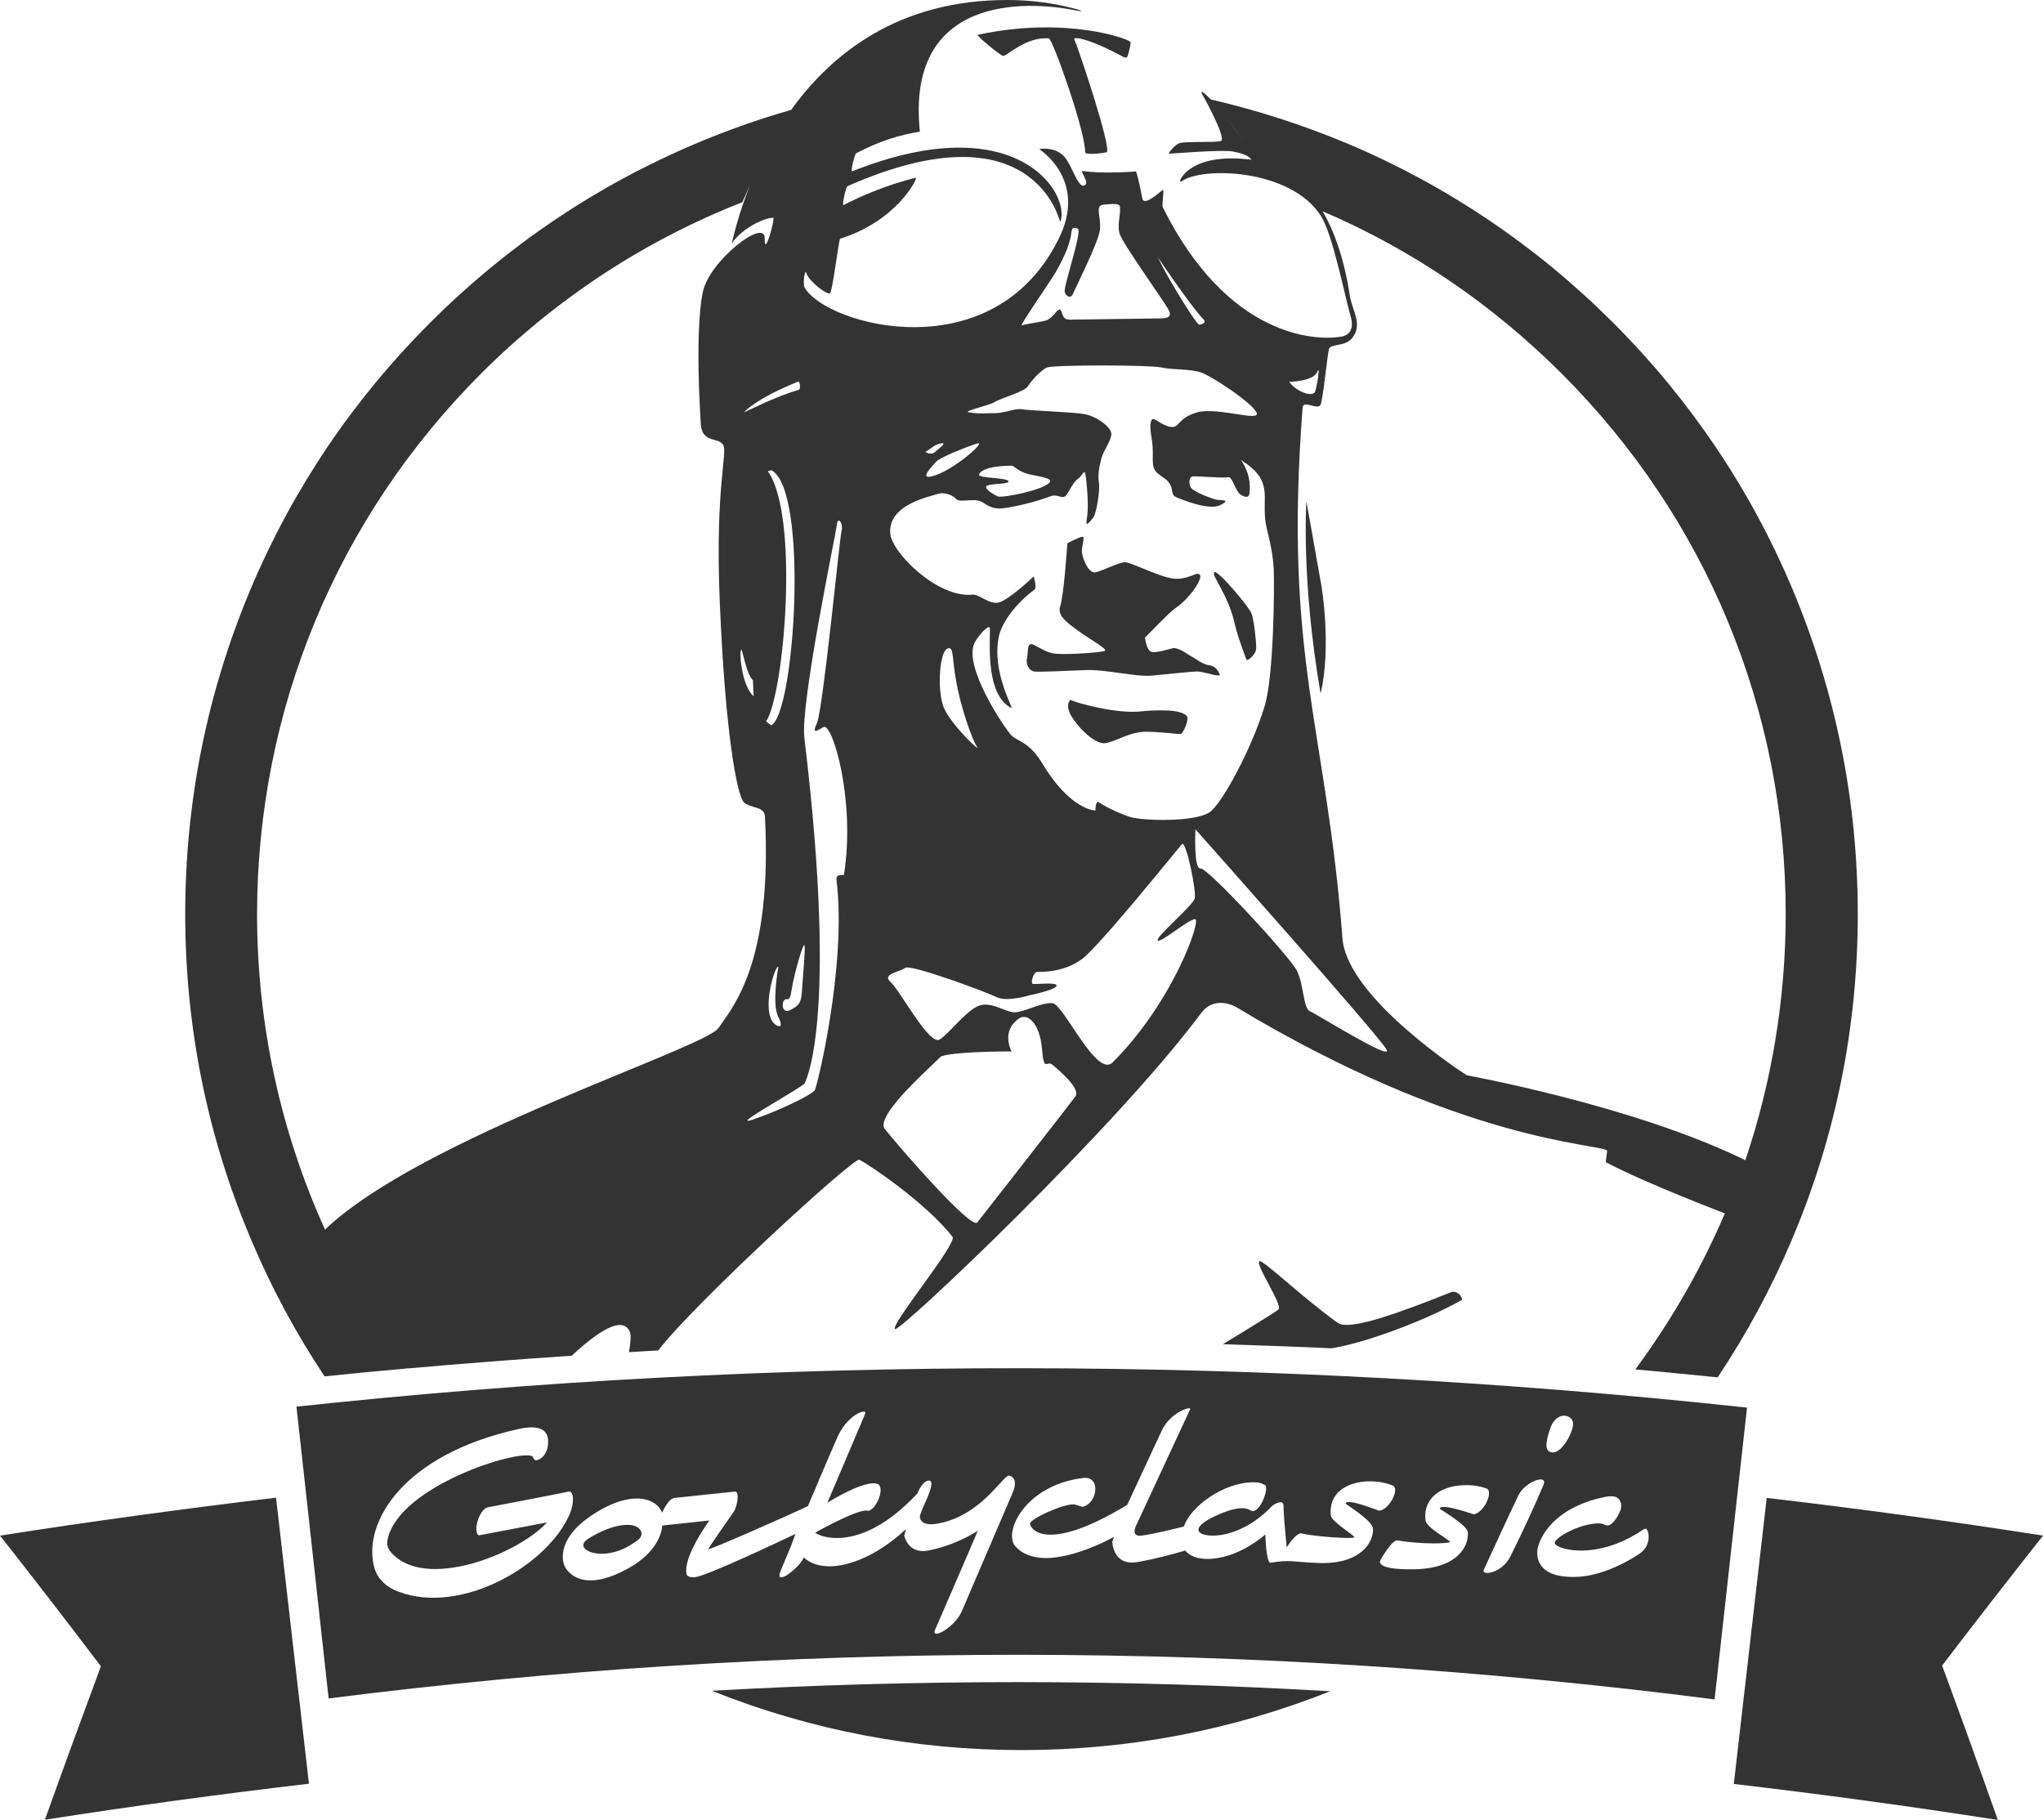 <?xml version="1.0" encoding="UTF-8"?> <svg xmlns="http://www.w3.org/2000/svg" width="293" height="261" viewBox="0 0 293 261" fill="none"> <g clip-path="url(#clip0_3845_1749)"> <path d="M293 220.221C279.804 218.154 266.608 216.363 253.377 214.813C251.793 228.487 250.242 242.16 248.657 255.834C261.302 257.315 273.947 259.037 286.523 261C283.904 253.595 281.251 246.19 278.529 238.854C283.318 232.585 288.142 226.386 293 220.221Z" fill="#333333"></path> <path d="M0 220.221C4.893 226.421 9.716 232.689 14.471 238.957C11.749 246.294 9.062 253.63 6.443 260.966C19.053 259.003 31.664 257.28 44.308 255.799C42.723 242.126 41.173 228.453 39.588 214.779C26.392 216.364 13.196 218.155 0 220.221Z" fill="#333333"></path> <path d="M147.844 92.373C147.258 92.545 147.499 93.441 147.293 94.371C147.086 95.301 147.603 96.196 148.326 96.299C149.05 96.403 152.909 96.196 155.768 96.093C158.628 95.99 163.107 97.126 165.243 96.885C167.379 96.678 170.928 96.299 171.755 96.299C172.582 96.299 175.132 97.23 174.925 96.713C174.718 96.196 174.305 95.507 173.409 95.404C172.479 95.301 171.376 94.371 170.963 94.199C170.549 93.992 169.033 92.787 168.206 92.959C167.379 93.131 165.863 93.682 165.14 93.475C164.416 93.269 164.21 91.443 164.21 91.443C164.21 91.443 167.724 87.792 168.482 87.276C170.79 85.726 172.479 82.936 172.1 82.454C171.686 81.903 170.928 82.902 168.861 83.005C166.794 83.108 162.177 80.525 161.247 80.629C160.316 80.732 158.077 81.868 157.112 82.075C156.147 82.282 155.32 80.25 155.183 79.32C155.045 78.39 155.734 76.874 155.183 76.978C154.631 77.081 153.081 77.908 153.081 77.908C153.081 77.908 152.564 85.554 152.047 86.966C151.53 88.378 153.425 89.549 154.562 90.41C156.251 91.684 159.11 93.165 158.387 93.372C157.663 93.579 152.392 93.992 150.945 93.682C149.498 93.372 148.257 92.27 147.844 92.373Z" fill="#333333"></path> <path d="M167.793 101.913C167.379 101.879 165.484 101.81 163.693 102.016C160.178 102.43 154.252 100.777 153.529 100.363C153.529 100.363 152.702 100.949 153.597 102.602C154.528 104.221 157.008 106.873 158.628 106.563C160.247 106.253 162.004 104.944 164.347 104.944C166.69 104.944 169.274 105.357 169.412 105.254C169.55 105.151 170.204 104.117 170.308 103.119C170.411 102.12 168.206 101.948 167.793 101.913Z" fill="#333333"></path> <path d="M178.749 94.577C178.853 94.887 180.162 93.923 180.162 92.924C180.162 91.925 179.852 88.791 179.438 87.861C179.025 86.931 174.546 81.558 174.132 82.075C173.719 82.557 176.165 85.278 177.095 89.514C177.578 91.581 178.646 94.267 178.749 94.577Z" fill="#333333"></path> <path d="M189.396 99.468C190.981 92.752 189.533 84.141 189.533 84.107C189.533 84.073 187.363 71.915 187.363 71.915C187.363 71.915 186.57 83.039 189.396 99.468Z" fill="#333333"></path> <path d="M140.229 4.994C139.919 5.063 143.399 7.887 143.847 8.025C144.26 8.163 147.155 5.201 150.428 5.511C150.945 5.545 155.63 18.667 155.63 21.836C155.63 22.215 157.801 22.043 158.697 21.836C159.593 21.629 154.424 6.199 154.08 5.683C153.77 5.166 156.182 5.476 161.177 8.197C161.315 8.266 161.625 8.3 161.694 8.094C161.867 7.577 162.142 6.647 162.142 6.062C162.211 5.648 152.943 2.239 140.229 4.994Z" fill="#333333"></path> <path d="M175.373 192.771C180.575 192.943 185.778 193.115 190.981 193.356C195.977 192.564 204.762 189.223 209.689 186.399C209.586 185.572 208.725 185.09 208.139 185.297C200.731 188.259 193.53 190.911 191.842 189.705C186.536 185.882 181.023 180.509 180.61 180.888C180.024 181.405 183.952 187.053 183.366 187.776C183.194 187.983 179.921 190.015 175.373 192.771Z" fill="#333333"></path> <path d="M46.548 197.386C50.475 196.973 54.438 196.594 58.366 196.249C58.366 196.249 58.366 196.215 58.331 196.215C58.366 196.215 58.4 196.215 58.434 196.249C66.29 195.561 74.146 194.941 82.001 194.424C85.722 190.945 89.409 188.5 90.374 191.118C90.511 191.496 90.443 192.53 90.201 193.907C91.614 193.838 92.992 193.735 94.405 193.666C99.366 187.122 122.416 165.941 123.243 166.319C124.621 166.974 132.89 172.588 136.611 177.375C137.335 178.305 127.481 190.222 128.377 190.601C129.169 190.945 159.972 161.808 172.272 145.276C173.926 143.037 176.441 143.932 177.268 144.414C209.655 163.874 229.19 163.943 230.5 165.011L230.293 166.664C236.012 169.695 247.348 174 247.348 174H247.382C244.006 181.887 239.699 189.395 234.531 196.387C238.493 196.732 242.421 197.145 246.349 197.524C250.483 191.29 254.066 184.711 256.995 177.754C263.266 162.979 266.436 147.273 266.436 131.086C266.436 114.898 263.266 99.192 257.03 84.382C251 70.089 242.352 57.277 231.327 46.255C220.301 35.234 207.484 26.589 193.186 20.562C186.846 17.91 180.3 15.809 173.65 14.259C173.65 14.259 173.65 14.259 173.65 14.293C173.65 14.293 173.65 14.293 173.65 14.259C171.341 11.917 172.72 14.052 172.72 14.052C172.72 14.052 175.958 19.942 175.097 20.217C174.236 20.493 169.791 20.217 169.067 20.562C168.309 20.941 167.448 22.043 167.689 22.043C167.896 22.043 175.269 21.423 176.854 21.733C178.439 22.043 179.197 22.422 179.473 22.904C170.859 21.836 169.309 25.728 169.274 25.797C169.274 25.831 169.24 25.831 169.24 25.866C169.205 25.969 169.343 26.038 169.412 26.038C172.306 23.834 185.158 24.178 189.464 30.998C191.118 33.581 192.841 42.363 193.737 45.498C193.978 46.324 194.15 47.977 192.324 48.287C188.534 48.907 176.027 48.322 166.759 29.723C166.587 29.379 167.035 27.002 166.725 27.244C166.311 27.588 164.072 29.62 163.83 28.483C163.693 27.726 163.141 24.901 162.9 24.591C162.866 24.591 158.077 24.97 155.32 24.523C154.7 24.419 156.492 26.348 155.458 26.623C154.493 26.865 153.701 23.42 152.426 22.249C151.082 21.009 149.084 21.354 149.05 21.388C150.462 22.353 155.561 26.658 151.875 34.166C142.469 53.316 118.488 46.669 115.388 41.227C115.112 40.71 115.422 38.368 115.663 39.195C116.008 40.331 118.592 42.329 119.04 42.053C119.384 41.847 120.315 34.27 120.487 34.235C128.79 31.618 131.719 25.384 131.34 25.487C126.861 26.589 122.864 28.415 120.969 29.413C120.762 29.517 121.245 26.83 121.555 26.692C148.36 14.879 152.013 31.859 152.047 31.859C153.666 28.001 146.052 15.12 122.244 24.557C121.899 24.695 122.589 22.077 122.795 21.974C126.31 20.148 128.928 19.391 131.926 18.874C129.893 -0.62 147.051 0 154.355 1.515C155.389 1.722 155.217 1.55 154.39 1.309C151.358 0.482 148.05 0 144.433 0C128.928 0 119.315 7.612 113.424 15.809C113.424 15.809 113.424 15.809 113.424 15.774C108.807 17.083 104.259 18.702 99.78 20.596C85.516 26.623 72.699 35.268 61.673 46.29C50.648 57.311 42 70.124 35.97 84.417C29.734 99.192 26.564 114.898 26.564 131.086C26.564 147.273 29.734 162.979 36.005 177.754C38.899 184.643 42.448 191.221 46.548 197.386ZM175.855 16.842C176.82 18.047 177.647 19.184 178.508 20.424C177.716 19.322 176.785 18.013 175.855 16.842ZM187.88 145.034C186.88 144.587 187.018 141.28 186.019 139.248C185.02 137.216 173.168 124.369 172.168 124.542C171.169 124.714 171.445 118.928 171.445 118.928C171.445 118.928 198.009 148.789 198.871 150.545C199.697 152.233 188.879 145.448 187.88 145.034ZM190.601 50.044C190.843 49.252 192.875 49.768 193.909 48.494C195.494 46.565 193.944 44.568 193.599 42.467C192.772 37.025 191.325 33.099 189.671 30.274C189.671 30.274 189.671 30.309 189.706 30.309C202.35 35.716 213.962 43.569 223.988 53.592C244.695 74.291 256.099 101.81 256.099 131.051C256.099 143.243 254.101 155.16 250.311 166.388C234.255 158.501 210.378 154.23 210.344 154.196C210.344 154.196 193.186 143.209 192.531 134.564C190.222 104.29 184.055 94.439 186.811 58.517C186.915 57.242 188.81 58.827 189.361 58.103C189.706 57.656 190.36 50.87 190.601 50.044ZM188.879 53.385C189.43 52.076 188.879 55.417 188.603 56.175C188.327 56.932 186.088 56.347 184.882 54.763C184.882 54.763 188.327 54.694 188.879 53.385ZM172.582 45.773C173.236 46.428 171.962 46.565 171.962 46.565C171.376 46.255 166.931 38.988 166.07 36.887C166.036 36.922 171.066 44.292 172.582 45.773ZM151.392 39.057C152.116 37.783 153.391 35.441 153.632 33.512C153.735 32.685 153.839 32.513 154.562 32.789C155.286 33.064 152.495 41.089 152.702 41.847C152.874 42.605 153.632 42.777 153.839 42.226C154.045 41.675 157.456 34.924 157.732 33.064C158.008 31.204 156.905 29.448 158.283 29.344C159.834 29.207 160.592 29.172 160.626 29.689C160.73 30.825 160.247 32.065 160.523 33.374C160.798 34.683 166.897 43.121 167.551 44.361C168.206 45.566 167.379 45.67 165.967 45.67C164.554 45.67 154.39 45.842 153.356 45.842C152.323 45.842 152.392 44.809 152.081 44.43C151.771 44.051 150.979 45.67 150.049 45.945C149.118 46.221 147.017 46.462 146.534 46.669C146.086 46.875 150.634 40.366 151.392 39.057ZM134.992 63.58C135.888 63.442 134.682 64.303 134.096 64.82C133.511 65.336 132.718 64.82 132.718 64.82C133.648 64.234 134.096 63.717 134.992 63.58ZM140.401 68.057C140.918 66.783 144.674 66.783 145.087 66.783C145.501 66.783 145.983 67.713 147.947 68.091C149.911 68.47 150.841 68.677 150.565 69.125C149.876 70.261 143.64 71.467 143.089 71.191C142.538 70.916 141.297 70.227 141.435 69.779C141.573 69.331 144.467 69.469 144.639 69.09C144.846 68.47 140.195 68.608 140.401 68.057ZM133.545 68.332C131.891 68.677 133.614 66.955 134.2 66.266C134.751 65.612 138.403 64.165 140.091 63.614C141.745 63.063 136.577 67.678 133.545 68.332ZM134.579 70.812C135.302 70.571 136.577 70.95 137.025 71.467C137.68 72.293 139.747 71.191 141.056 72.121C142.365 73.051 143.33 72.948 143.95 72.879C145.742 72.638 148.533 71.983 150.6 71.191C151.737 70.743 152.288 71.673 152.839 71.088C153.391 70.537 153.77 69.228 154.631 68.642C155.492 68.057 155.561 66.507 155.837 69.4C156.113 72.293 156.009 73.602 155.837 74.635C155.665 75.669 156.319 74.808 156.767 74.257C157.25 73.706 157.801 70.227 157.594 69.125C157.422 67.988 157.698 66.679 157.973 65.68C158.249 64.647 159.386 63.166 159.386 62.236C159.386 61.306 157.319 59.619 155.251 59.343C153.184 59.068 147.43 58.861 146.534 58.689C145.639 58.517 144.123 59.24 142.813 59.24C141.504 59.24 140.677 59.412 138.989 59.137C137.921 58.964 141.78 58.207 142.641 57.656C143.502 57.105 146.948 56.175 147.396 55.417C147.878 54.659 149.256 53.075 150.186 52.696C151.117 52.317 164.864 52.317 166.552 52.696C168.241 53.075 170.825 52.868 172.341 53.454C173.857 54.005 179.438 57.656 180.196 59.137C180.954 60.618 174.58 58.31 171.686 59.137C168.792 59.963 169.24 61.479 167.793 61.203C166.346 60.928 165.415 59.619 165.14 60.273C164.864 60.928 164.967 61.582 165.243 63.442C165.519 65.302 164.967 66.886 165.898 67.747C166.828 68.608 167.276 68.574 167.793 69.435C168.309 70.261 167.862 70.916 168.688 71.294C169.515 71.673 173.443 73.258 175.028 72.431C176.613 71.605 175.131 71.777 174.546 71.673C173.994 71.57 170.997 70.537 170.721 69.814C170.446 69.056 170.618 68.401 170.997 68.332C171.376 68.229 175.476 68.608 176.131 68.436C176.785 68.264 177.13 70.571 178.06 71.019C178.198 71.088 179.094 71.639 179.197 70.743C179.576 67.575 177.647 65.749 178.06 66.025C182.78 69.021 180.885 71.26 181.54 75.118C181.678 75.979 182.574 78.941 182.677 81.662C182.78 84.382 182.677 96.85 181.402 101.156C179.507 107.458 175.166 115.38 173.478 116.482C171.238 117.963 163.762 117.688 162.108 117.171C159.903 116.448 158.18 115.449 157.629 115.07C157.077 114.691 157.112 116.241 157.112 116.241C157.112 116.241 153.563 116.241 149.532 109.559C147.602 106.322 145.88 106.322 145.053 105.461C144.226 104.634 137.886 95.369 139.85 92.028C140.47 90.995 141.573 89.755 141.917 89.962C142.228 90.203 140.884 99.468 145.053 101.534C145.466 101.741 142.159 96.368 143.261 91.236C143.744 89.101 145.811 86.449 148.36 84.555C148.739 84.279 148.257 82.66 148.257 82.66C148.292 82.626 144.605 86.139 143.192 86.415C141.78 86.69 140.436 85.175 139.471 85.278C134.51 85.794 128.032 79.388 127.688 76.599C127.24 72.397 133.2 71.26 134.579 70.812ZM135.337 101.431C134.372 99.02 134.682 92.958 136.095 92.958C136.784 92.958 136.543 94.439 137.128 97.677C137.748 101.293 139.368 105.943 140.091 107.045C140.815 108.147 136.301 103.842 135.337 101.431ZM129.824 138.8C130.547 138.215 141.504 142.279 142.951 143.002C144.398 143.726 147.706 142.727 147.706 142.727C147.706 142.727 151.358 141.969 151.53 141.384C151.702 140.798 148.705 141.177 148.188 141.108C147.671 141.039 148.257 139.386 148.705 139.386C149.153 139.386 152.529 139.524 155.182 137.526C157.835 135.528 168.93 121.683 169.515 121.063C170.101 120.443 171.617 127.848 171.341 128.847C171.1 129.846 165.829 134.254 166.036 134.84C166.242 135.425 170.342 131.912 171.376 131.809C172.41 131.705 168.241 143.726 159.558 152.371C157.25 154.644 152.529 144.001 150.944 143.863C149.325 143.726 146.879 145.172 145.501 145.172C144.123 145.172 142.021 143.45 140.195 144.311C138.369 145.172 136.267 148.065 134.785 149.064C133.304 150.063 129.066 142.004 127.722 140.833C126.379 139.662 129.1 139.386 129.824 138.8ZM134.785 151.647C135.233 151.062 140.195 150.786 145.087 150.786C145.087 150.786 143.468 147.962 146.121 146.068C147.361 145.207 149.118 146.757 149.429 150.338C149.739 153.92 150.083 151.992 150.91 152.681C151.737 153.369 155.079 156.125 154.218 157.261C153.356 158.432 140.987 174.276 140.16 175.309C139.333 176.342 129.79 165.493 126.895 161.911C125.345 159.948 134.372 152.233 134.785 151.647ZM120.073 74.98C120.211 74.119 120.969 75.118 120.694 76.116C120.418 77.115 118.041 101.844 117.145 103.739C116.249 105.633 117.593 104.496 118.144 104.255C119.384 103.704 122.726 114.726 121.038 125.471C120.556 125.506 119.867 125.403 119.97 126.195C121.486 138.628 117.041 156.435 116.835 156.366C116.835 156.4 116.8 156.435 116.766 156.435C116.249 157.055 112.114 159.121 108.152 160.499C104.224 161.876 113.493 156.848 115.353 155.436C115.353 155.436 120.349 147.135 115.353 105.771C114.802 100.742 119.694 77.494 120.073 74.98ZM110.116 67.575L110.633 67.437C116.042 70.296 113.975 102.464 110.598 104.014L109.875 103.463C112.493 99.468 114.664 73.878 110.116 67.575ZM111.632 138.697C111.632 138.697 110.633 143.932 111.632 145.861C112.631 147.79 111.219 147.204 110.771 146.481C109.289 144.139 111.288 138.112 111.632 138.697ZM115.388 135.597C115.525 136.286 115.112 140.385 115.009 142.107C114.905 143.829 114.595 144.139 113.527 144.759C112.149 145.586 112.046 143.863 112.493 143.416C112.941 142.968 113.217 144.001 113.527 141.969C113.872 139.73 115.25 134.909 115.388 135.597ZM114.457 54.728C114.733 54.625 114.871 55.796 114.561 55.899C111.184 56.898 108.187 58.482 106.705 59.137C106.705 59.102 108.256 57.242 114.457 54.728ZM108.083 99.847C106.361 98.4 105.947 93.268 106.326 93.165C106.464 93.131 107.084 96.816 107.98 97.539L108.083 99.847ZM68.978 53.592C79.831 42.742 92.579 34.442 106.464 29C106.843 28.173 107.187 27.381 107.566 26.555C106.05 30.343 105.292 33.443 104.948 34.889C106.843 32.272 110.185 31.135 110.909 31.239C111.184 31.273 109.599 37.197 109.668 34.166C109.737 31.204 101.778 37.369 100.813 41.812C100.262 44.327 99.849 49.872 100.503 60.79C100.676 63.614 103.018 62.65 103.708 63.786C104.397 64.923 102.536 69.848 103.225 86.277C104.018 105.426 105.74 114.106 106.671 115.036C107.601 115.966 109.634 115.587 109.703 117.068C110.805 138.008 105.12 144.414 103.053 147.411C100.986 150.407 60.295 163.185 46.617 176.342C40.243 162.29 36.866 146.929 36.866 131.051C36.901 101.81 48.305 74.291 68.978 53.592Z" fill="#333333"></path> <path d="M102.088 242.47C116.215 248.119 131.133 250.977 146.5 250.977C161.798 250.977 176.682 248.153 190.774 242.539C175.821 241.678 160.833 241.23 145.949 241.23C131.375 241.23 116.731 241.644 102.088 242.47Z" fill="#333333"></path> <path d="M90.477 218.706C88.272 218.465 85.653 219.877 84.517 220.565C83.207 221.358 83.552 222.046 84.482 222.494C85.24 222.839 87.996 223.459 91.407 220.91C92.648 220.014 91.786 218.843 90.477 218.706Z" fill="#333333"></path> <path d="M42.517 201.726C44.067 215.675 45.583 229.624 47.133 243.573C113.045 235.203 179.611 235.203 245.901 243.71C247.451 229.761 249.002 215.812 250.552 201.864C181.333 194.39 111.735 194.321 42.517 201.726ZM222.472 204.481C222.816 203.551 223.919 202.656 224.953 203.172C226.09 203.723 225.469 205.136 225.056 205.997C224.677 206.789 223.471 208.752 222.265 208.201C221.266 207.788 222.093 205.48 222.472 204.481ZM57.194 228.28C55.334 227.592 54.059 226.352 53.645 224.664C52.026 218.327 57.814 208.58 74.387 204.929C78.797 203.965 78.659 206.272 78.59 207.202C78.521 208.063 77.97 209.2 76.971 209.406C76.558 209.51 76.385 208.855 76.385 208.855C74.387 207.753 57.332 213.092 55.609 220.669C55.506 221.151 55.403 221.874 56.092 222.632C60.95 228.177 74.249 222.908 78.453 218.327L68.84 220.152C68.668 220.187 68.461 220.221 68.357 219.704C68.116 218.499 69.012 216.329 69.977 216.157C69.977 216.157 79.969 214.263 81.484 213.918C82.38 213.712 82.346 215.606 81.726 217.087C78.625 224.423 66.221 231.656 57.194 228.28ZM134.062 233.826C134.062 233.826 138.748 223.045 140.229 219.532C139.161 220.221 136.508 221.702 133.166 222.356C130.203 222.942 129.686 220.221 129.686 220.221C129.686 220.221 129.79 219.842 129.927 219.291C128.308 220.807 124.587 223.872 120.246 224.526C116.8 225.043 115.284 223.355 115.284 223.355C114.664 224.836 111.081 227.592 111.908 225.387L113.458 221.668C113.458 221.668 113.734 220.91 114.078 219.98C111.529 221.185 101.365 226.007 99.676 226.179C99.366 226.214 98.574 226.214 98.471 225.766C97.885 223.286 101.744 218.051 101.744 218.051L94.991 218.775C94.956 219.188 94.68 222.322 90.305 224.802C84.034 228.349 81.76 225.87 81.106 224.836C80.451 223.803 79.9 220.29 85.585 216.846C91.097 213.505 94.302 215.089 94.956 216.949C95.232 216.295 95.955 214.917 96.748 214.814L105.292 213.918C105.568 213.884 105.637 213.987 105.671 214.056C106.016 214.607 105.568 216.364 105.224 216.811C104.534 217.776 101.744 221.805 101.571 222.15C101.434 222.46 112.769 217.466 115.87 215.985C116.835 213.712 118.971 208.649 119.936 206.479C121.417 202.793 124.38 201.932 124.105 202.69L118.661 215.503C118.661 215.503 124.07 212.093 125.862 212.816C126.964 213.264 125.758 216.432 124.518 216.674C124.415 216.708 124.07 215.881 116.938 219.773C116.697 219.911 122.864 223.493 131.547 214.194C131.547 214.194 132.236 212.437 133.132 212.334C134.372 212.162 132.684 215.434 132.305 216.329C132.132 216.846 131.926 217.293 131.926 217.431C131.926 217.431 131.753 218.981 134.475 218.499C140.643 217.397 143.709 211.748 144.674 211.611C144.777 211.611 146.19 211.852 145.225 214.09L137.921 231.105C136.887 233.412 133.614 235.169 134.062 233.826ZM196.907 219.188C197.044 221.254 195.012 224.354 189.189 224.147C185.261 224.01 185.089 223.631 182.229 224.113C181.574 224.216 181.471 220.049 181.471 220.049C181.471 220.049 177.578 223.631 173.03 223.562C170.894 223.527 170.101 222.529 169.998 222.356C168.413 222.839 165.553 223.596 163.141 224.01C159.558 224.63 159.524 221.082 159.524 221.082C159.524 221.082 159.627 220.807 159.765 220.393C158.49 221.117 154.356 223.183 150.566 223.424C148.119 223.562 146.5 222.77 145.604 221.736C143.847 219.739 147.017 212.954 155.355 211.955C157.939 211.645 157.422 215.64 155.251 216.088C155.148 216.122 154.424 215.778 153.977 215.744C152.426 215.675 147.844 217.776 147.74 218.465C147.637 219.119 149.842 222.976 161.66 215.812L166.518 205.377C167.689 202.552 170.928 201.554 170.687 202.105L162.969 218.706C162.969 218.706 162.039 220.428 163.727 220.221C165.519 219.98 168.447 219.257 169.791 218.912C170.721 216.054 175.545 212.506 179.886 212.575C180.506 212.575 181.023 212.713 181.437 212.988C182.057 213.402 180.61 217.362 179.335 216.605C179.025 216.432 178.129 215.778 175.028 217.087C170.48 218.981 171.514 220.256 174.029 220.221C175.338 220.221 178.818 219.67 182.229 216.191C182.608 215.744 183.263 215.434 183.676 215.434C183.814 215.434 184.09 215.434 184.09 216.157C184.09 217.569 184.538 221.909 184.538 221.909C184.538 221.909 185.916 219.67 186.708 219.911C187.983 220.29 194.047 220.772 194.219 220.462C194.357 220.221 190.912 218.223 190.843 217.294C190.739 215.985 191.084 214.917 191.842 214.09C192.841 213.023 194.598 212.403 196.597 212.437C197.734 212.437 198.871 212.678 199.766 213.057C200.145 213.229 200.111 213.712 200.042 214.09C199.766 215.33 198.629 216.639 197.768 216.639C197.665 216.639 193.048 214.745 192.979 215.64C193.013 215.709 196.803 218.051 196.907 219.188ZM211.343 217.156C211.24 217.156 206.554 215.468 206.485 216.364C206.485 216.432 210.447 218.706 210.516 219.739C210.654 221.805 209 224.871 203.04 225.043C198.216 225.146 197.802 224.32 197.94 223.837C197.94 223.803 197.94 223.803 197.94 223.803C197.94 223.803 199.594 220.772 200.421 220.91C203.832 221.495 207.76 221.392 207.967 221.117C208.07 220.979 204.556 219.05 204.452 218.086C204.28 216.811 204.59 215.709 205.314 214.848C206.278 213.712 207.967 213.023 209.999 212.988C211.136 212.954 212.273 213.126 213.204 213.47C213.583 213.608 213.583 214.09 213.514 214.504C213.272 215.778 212.17 217.121 211.343 217.156ZM212.79 225.146C214.272 221.943 216.201 217.707 217.786 214.4C218.716 212.506 222.024 211.301 221.369 212.919C220.026 216.157 218.337 219.704 216.649 223.149C215.374 225.732 212.411 225.973 212.79 225.146ZM235.151 222.804C231.981 224.905 228.639 226.111 225.848 226.145C220.129 226.248 220.336 222.908 220.542 221.978C221.128 219.567 223.747 215.916 230.362 214.641C232.774 214.194 232.567 216.088 232.429 216.501C232.016 217.603 231.223 218.74 230.534 218.775C230.431 218.775 230.327 218.74 230.224 218.706C229.948 218.533 229.604 218.465 229.156 218.465C226.641 218.533 223.402 220.255 222.989 221.151C222.575 222.046 228.708 224.079 235.599 219.394C235.771 219.291 235.909 219.222 236.047 219.222C236.426 219.222 237.012 221.564 235.151 222.804Z" fill="#333333"></path> </g> <defs> <clipPath id="clip0_3845_1749"> <rect width="293" height="261" fill="white"></rect> </clipPath> </defs> </svg> 
